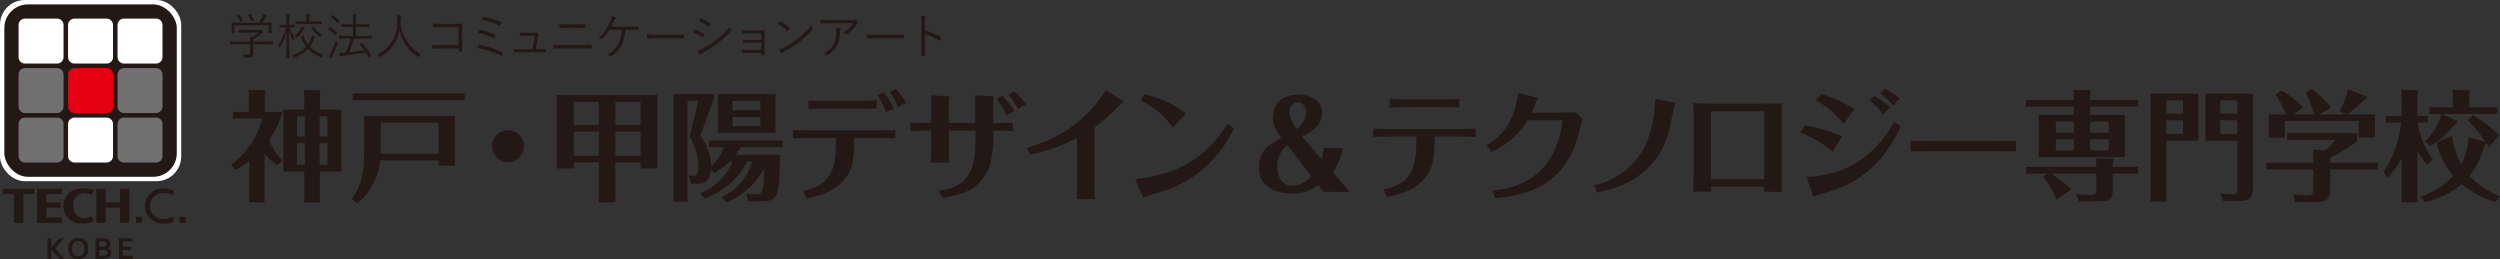 <svg id="logo" xmlns="http://www.w3.org/2000/svg" xmlns:xlink="http://www.w3.org/1999/xlink" width="492.637" height="51.094" viewBox="0 0 492.637 51.094">
  <rect x="0" y="0" width="492.637" height="51.094" fill="#333333" stroke="none"/>
  <defs>
    <clipPath id="clip-path">
      <rect id="長方形_29611" data-name="長方形 29611" width="492.636" height="51.094" fill="none"/>
    </clipPath>
  </defs>
  <g id="グループ_29746" data-name="グループ 29746" transform="translate(0 0)" clip-path="url(#clip-path)">
    <path id="パス_12182" data-name="パス 12182" d="M97.087,49.081a11.321,11.321,0,0,1-2.551-2.267V56.38h-3V48.207A20.92,20.92,0,0,1,88.891,50l-.921-1.015a16.69,16.69,0,0,0,6.141-9.141H88.348v-1.3h3.118V35.807a15.313,15.313,0,0,0-.048-1.582l3.165.046c.118,0,.118.119.118.19a1.655,1.655,0,0,1-.118.567v3.519H98.1a16.721,16.721,0,0,1-2.669,5.5,13.153,13.153,0,0,0,2.622,4.086ZM109.676,38.1V50.286h-4.228V56.38h-3.071V50.286h-4.11V38.1h4.11V35.736c0-.119-.07-1.228-.07-1.465l3.047.024c.094,0,.212,0,.212.26a2.283,2.283,0,0,1-.094.5V38.1Zm-7.18,1.323H100.96v3.992H102.5Zm0,5.291H100.96v4.251H102.5Zm2.905-1.3h1.559V39.421H105.4Zm0,5.551h1.559V44.711H105.4Z" transform="translate(-42.422 -16.504)" fill="#231815"/>
    <path id="パス_12183" data-name="パス 12183" d="M139.424,48.773a12.544,12.544,0,0,1-4.488,8.455l-1.158-.827c1.3-1.748,2.5-3.661,2.5-9.613V40.009h17.88v9.8h-3.236V48.773Zm16.652-11.857H134.015V35.593h22.061Zm-5.149,4.416H139.518v6.141h11.409Z" transform="translate(-64.512 -17.164)" fill="#231815"/>
    <path id="パス_12184" data-name="パス 12184" d="M193.555,52.716a3.153,3.153,0,1,1-3.165-3.166,3.145,3.145,0,0,1,3.165,3.166" transform="translate(-90.297 -23.895)" fill="#231815"/>
    <path id="パス_12185" data-name="パス 12185" d="M223.463,57.326H220.2V49.436h-4.936v1.228h-3.33V36.186h19.816V50.617h-3.33V49.436h-4.96ZM220.2,37.508h-4.936V42.09H220.2Zm0,5.882h-4.936v4.747H220.2Zm3.26-1.3h4.96V37.508h-4.96Zm0,6.047h4.96V43.39h-4.96Z" transform="translate(-102.202 -17.45)" fill="#231815"/>
    <path id="パス_12186" data-name="パス 12186" d="M261.575,55.33a10.959,10.959,0,0,0,6.354-6.236h-.52a12.427,12.427,0,0,1-3.047,2.244l-.637-.685c-.166,2.81-1.89,2.81-2.669,2.81H259.78l-.448-1.653a2.726,2.726,0,0,0,.85.118c.473,0,1.015,0,1.015-1.866a11.917,11.917,0,0,0-1.7-5.953l1.748-6.967H259.1V57.007h-2.763V35.82h7.96v.9L261.6,43.993a10.81,10.81,0,0,1,2.149,6.094A8.319,8.319,0,0,0,266.2,46.26h-2.858V44.937h14.5V46.26h-8.291a11.178,11.178,0,0,1-.992,1.511h8.739c-.07,8.881-.59,9.165-3.921,9.165h-2.338l-.378-1.535a6.177,6.177,0,0,0,1.606.188c1.725,0,1.771-.354,1.961-5.267a14.551,14.551,0,0,1-7.487,6.85l-.969-1.015a11.041,11.041,0,0,0,6.023-7.062h-.944a15.127,15.127,0,0,1-8.409,7.3Zm14.857-11.881H265.048V35.82h11.384Zm-3-6.306h-5.456v1.843h5.456Zm-5.456,4.984h5.456V40.309h-5.456Z" transform="translate(-123.61 -17.273)" fill="#231815"/>
    <path id="パス_12187" data-name="パス 12187" d="M303.783,53.936c5.622-1.087,6.637-4.582,6.448-10.417h-4.677c-.4,0-2.173,0-3.779.071V41.937c1.606.048,2.385.071,3.779.071h12.636c1.96,0,2.881-.023,3.779-.071v1.654c-1.394-.071-2.929-.071-3.732-.071h-4.37c0,1.2.024,4.535-.8,6.33-1.913,4.2-6.141,5.078-8.621,5.574Zm5.055-16.227c-1.747,0-3.07.047-4.015.071V36.126c.992.048,2.291.071,3.991.071h5.527c1.607,0,3.142-.047,3.921-.071V37.78c-1.134-.047-2.386-.071-3.826-.071Zm11.267.708a18.545,18.545,0,0,0-1.653-3.377l1.157-.544a13.708,13.708,0,0,1,2.1,3.212Zm2.338-.968a12.069,12.069,0,0,0-1.559-3l1.181-.591a12.929,12.929,0,0,1,2.031,2.787Z" transform="translate(-145.525 -16.328)" fill="#231815"/>
    <path id="パス_12188" data-name="パス 12188" d="M350.6,42.5h-1.062c-.26,0-2.221.024-3.047.071v-1.63c.449.024,2.905.047,3.023.047H350.6V37.963c0-.448,0-1.678-.07-2.456l3.141.212c.5.024.543.047.543.165s-.141.614-.141.708v4.393h5.2V37.514c0-.142,0-1.229-.023-1.985l3.141.19c.307.024.543.047.543.188s-.118.756-.118.9v4.181h.874c.544,0,1.961,0,2.976-.047v1.63c-.9-.047-1.913-.071-2.81-.071h-1.04a21.263,21.263,0,0,1-.685,6.85c-1.8,5.149-6.259,5.9-9.33,6.424l-.756-1.464c2.551-.4,5.81-.992,6.9-5.645a28.351,28.351,0,0,0,.331-6.164h-5.2V48.78H350.5c.094-.992.094-4.606.094-4.677Zm14.81-3a13.749,13.749,0,0,0-1.937-3.189L364.6,35.6a18.288,18.288,0,0,1,2.386,2.976Zm1.559-4.771a15.753,15.753,0,0,1,2.291,2.574l-1.582.945a13.576,13.576,0,0,0-1.866-2.835Z" transform="translate(-167.087 -16.746)" fill="#231815"/>
    <path id="パス_12189" data-name="パス 12189" d="M390.884,45.7c6.33-1.936,11.077-4.7,15.565-11.337l2.953,1.866c.07.048.448.284.448.4s-.59.5-.708.615a39.682,39.682,0,0,1-4.984,4.488V52.6c0,.4.023,2.9.047,3.212h-3.5c.024-.33.024-2.763.024-3.188V43.762A33.323,33.323,0,0,1,391.45,47Z" transform="translate(-188.495 -16.57)" fill="#231815"/>
    <path id="パス_12190" data-name="パス 12190" d="M432,52.565c8.172-.921,13.628-3.732,18.257-10.889l1.205.9a23.863,23.863,0,0,1-4.985,7.062,23.234,23.234,0,0,1-8.408,5.148c-.638.212-3.779,1.158-4.487,1.394Zm7.463-10.109a15.774,15.774,0,0,0-6.354-5.314l.732-1.275a20.261,20.261,0,0,1,8.149,3.8Z" transform="translate(-208.32 -17.296)" fill="#231815"/>
    <path id="パス_12191" data-name="パス 12191" d="M491.431,48.733a8.938,8.938,0,0,0,.449-2.22h3.779a11.651,11.651,0,0,1-1.961,4.795l3.283,3.85h-5.125l-1.039-1.346a7.881,7.881,0,0,1-5.243,1.7c-1.205,0-6.448-.19-6.448-5.244,0-3.354,2.291-4.581,4.465-5.763a6.351,6.351,0,0,1-1.725-3.732c0-4.322,3.638-4.771,5.055-4.771,2.244,0,4.63,1.063,4.63,3.5a4.006,4.006,0,0,1-1.087,2.858,7.829,7.829,0,0,1-2.834,1.866Zm-6.684-2.81a5.156,5.156,0,0,0-1.984,4.345c0,1.394.472,3.709,3.094,3.709a5.214,5.214,0,0,0,3.566-1.89Zm3.661-6.33c0-1.8-1.252-2.079-1.653-2.079a1.693,1.693,0,0,0-1.607,1.867,3.9,3.9,0,0,0,.473,1.818,9.274,9.274,0,0,0,.992,1.607,4.337,4.337,0,0,0,1.794-3.212" transform="translate(-231.048 -17.362)" fill="#231815"/>
    <path id="パス_12192" data-name="パス 12192" d="M524.661,55.546c5.622-1.064,6.637-4.606,6.448-10.44h-4.677c-1.464,0-2.669.024-3.779.071V43.523c1.252.071,2.5.095,3.779.095h12.636c.662,0,2.456,0,3.779-.095v1.654c-.85-.047-2.173-.071-3.732-.071h-4.37c0,4.582-.614,5.929-.8,6.33-1.914,4.228-6.142,5.078-8.6,5.574ZM529.9,39.3c-1.275,0-3.071.048-4.015.095V37.736c2.2.071,3.8.071,4.015.071h5.763c.425,0,2.032,0,3.944-.071V39.39c-.992-.047-2.622-.095-3.85-.095Z" transform="translate(-252.038 -18.197)" fill="#231815"/>
    <path id="パス_12193" data-name="パス 12193" d="M565.773,45.662a11.571,11.571,0,0,0,5.645-7.511,15.885,15.885,0,0,0,.591-2.787l3.448.875c.283.071.4.141.4.212a2.174,2.174,0,0,1-.26.448c-.26.662-.614,1.724-.921,2.339h4.89c2.361,0,3.165-.048,3.732-.095l1.37,1.3c-.968,3.945-1.417,5.858-3.046,8.409-3.779,5.928-9.9,6.85-14.172,7.251l-.472-1.488c3.732-.448,12.282-1.8,13.77-13.865h-6.9a15.522,15.522,0,0,1-7.156,6.236Z" transform="translate(-272.832 -17.054)" fill="#231815"/>
    <path id="パス_12194" data-name="パス 12194" d="M606.609,54.675a14.466,14.466,0,0,0,9.377-6.495c2.363-3.9,2.6-8.361,2.716-10.534l3.543.661c.095.024.4.071.4.213,0,.095-.212.543-.236.662-.874,4.275-1.275,6.283-2.41,8.408-3.4,6.306-9.258,7.676-12.707,8.5Z" transform="translate(-292.524 -18.154)" fill="#231815"/>
    <path id="パス_12195" data-name="パス 12195" d="M647.977,55.726c0,.141.024.827.024.992h-3.519c.023-1.016.047-3.071.047-4.2V42.31c0-.826,0-1.653-.047-3.023,1.842.048,2.882.095,4.44.095h9.259c2.314,0,2.9-.024,3.755-.071-.047,2.031-.047,3.094-.047,3.59v9.661c0,1.464.023,3.212.047,4.18h-3.543c0-.308.023-.708.023-1.016Zm-.024-1.464h10.487V40.87H647.954Z" transform="translate(-310.787 -18.945)" fill="#231815"/>
    <path id="パス_12196" data-name="パス 12196" d="M686.032,41a27.875,27.875,0,0,1,7.322,2.173l-1.89,3.047a18.781,18.781,0,0,0-6.377-3.8Zm.354,10.157c10.889-.449,15.376-7.7,17.242-10.771l1.3.779C700.7,50.586,694.2,53.3,688.347,54.742a4.489,4.489,0,0,1-.591.26c-.095,0-.119-.141-.236-.472Zm2.906-16.322a21.761,21.761,0,0,1,6.471,3l-2.079,2.858a18.8,18.8,0,0,0-5.527-4.677Zm10.439.355a14.449,14.449,0,0,1,3.047,2.315l-1.323,1.323a12.312,12.312,0,0,0-2.669-2.741Zm2.1-1.417a12.1,12.1,0,0,1,2.9,1.96l-1.322,1.323a14.075,14.075,0,0,0-2.527-2.363Z" transform="translate(-330.368 -16.284)" fill="#231815"/>
    <path id="パス_12197" data-name="パス 12197" d="M727.114,53.658c1.653,0,5.125.024,5.858.024h9c1.866,0,4.015,0,5.929-.024v2.031c-1.418-.024-4.346-.024-5.857-.024h-9c-4.111,0-4.63,0-5.929.024Z" transform="translate(-350.635 -25.875)" fill="#231815"/>
    <path id="パス_12198" data-name="パス 12198" d="M793.16,36.185v1.323h-9.471v1.653h6.873v8.29H773.579v-8.29h6.9V37.508h-9.424V36.185h9.424v-.378a7.429,7.429,0,0,0-.142-1.582l3.354.046c.047.048.141.142.141.213,0,.024-.117.473-.141.52v1.181Zm-.048,13.2v1.323h-4.96V53.64c0,2.2-.567,2.527-2.787,2.527h-3.873l-.591-1.511a10.519,10.519,0,0,0,2.692.26c1.228,0,1.323-.1,1.323-1.205v-3h-8.905a28.636,28.636,0,0,1,4.015,3.094l-2.976,2.031a15.325,15.325,0,0,0-2.669-4.535l.85-.591h-4.18V49.388h13.865a10.212,10.212,0,0,0-.141-1.677l3.188.048c.189,0,.354.118.354.26,0,.095-.165.377-.165.472v.9Zm-12.636-8.9h-3.543v2.149h3.543Zm-3.543,5.644h3.543V43.955h-3.543Zm10.416-5.644h-3.661v2.149h3.661Zm-3.661,5.644h3.661V43.955h-3.661Z" transform="translate(-371.823 -16.504)" fill="#231815"/>
    <path id="パス_12199" data-name="パス 12199" d="M827.883,35.639V44.9h-6.307V56.919h-3.118V35.639Zm-3.023,1.323h-3.283v2.621h3.283Zm-3.283,6.612h3.283V40.882h-3.283Zm17.077-7.935V53.967c0,2.692-1.086,2.835-3.165,2.835h-2.716l-.544-1.536c.567.1,2.008.236,2.433.236.78,0,.9-.259.9-1.323V44.9H829.3V35.639Zm-3.094,1.323h-3.353v2.621h3.353ZM832.2,43.574h3.353V40.882H832.2Z" transform="translate(-394.683 -17.186)" fill="#231815"/>
    <path id="パス_12200" data-name="パス 12200" d="M884.48,48.409v1.322H875.1v3.9c0,1.96-.827,2.5-2.763,2.5h-4.134l-.4-1.511a19.847,19.847,0,0,0,2.621.212c1.087,0,1.323-.141,1.323-1.228V49.731h-9.258V48.409h9.258V45.834l2.385.189a14.749,14.749,0,0,0,1.937-2.149H866.6v-1.3h13.771v1.653a43.5,43.5,0,0,1-5.267,3.213v.968Zm-12.589-9.542a19.452,19.452,0,0,0-1.629-4.275l1.228-.733a22.255,22.255,0,0,1,3.8,3.685l-2.386,1.323h5.385l-1.371-.662a13.42,13.42,0,0,0,1.678-4.3l3.661,1.441a.128.128,0,0,1,.071.118.661.661,0,0,1-.5.5,32.07,32.07,0,0,1-3.378,2.906h5.48v4.558H880.7v-3.26H866.175v3.307h-3.188V38.867h3.424a25.615,25.615,0,0,0-2.079-3.921l1.134-.78a15.95,15.95,0,0,1,4.3,3.378l-1.96,1.323Z" transform="translate(-415.917 -16.328)" fill="#231815"/>
    <path id="パス_12201" data-name="パス 12201" d="M915.757,48.965A17.815,17.815,0,0,1,913.8,46.3V56.334H910.68V47.665a15.357,15.357,0,0,1-2.811,3.874l-.756-1.2a20.388,20.388,0,0,0,3.448-9.708h-2.952v-1.3h3.071V36.3a20.668,20.668,0,0,0-.071-2.125l3.141.07a.354.354,0,0,1,.142.307.9.9,0,0,1-.1.4v4.369h2.055v1.3h-2.031a17.48,17.48,0,0,0,3,7.3Zm4.866-5.668a15.771,15.771,0,0,0,1.819,5.6,13.683,13.683,0,0,0,1.417-5.361l3.283.921c.118.024.165.119.165.26s-.165.307-.307.425a17.4,17.4,0,0,1-2.93,6.047,17.807,17.807,0,0,0,6,4.015l-.922,1.111a19.256,19.256,0,0,1-6.59-3.543,17.59,17.59,0,0,1-7.25,3.543l-.922-1.087a15.215,15.215,0,0,0,6.472-4.086,14.7,14.7,0,0,1-3.307-6.636Zm-5.338,1.038a12.3,12.3,0,0,0,3.283-5.361l3.023,1.276c.024.024.072.047.072.094,0,.308-.142.4-.4.544a19.383,19.383,0,0,1-4.913,4.37Zm14.291-6.707v1.3H916.183v-1.3h4.606V35.879c0-.212-.024-.827-.071-1.653l3.236.046c.094,0,.165.213.165.308a.751.751,0,0,1-.094.378v2.669Zm-1.7,7.818a29.692,29.692,0,0,0-4.133-5.243l.944-1.063a27.9,27.9,0,0,1,5.22,3.992Z" transform="translate(-437.435 -16.482)" fill="#231815"/>
    <path id="パス_12202" data-name="パス 12202" d="M96.009,11.212c0,.068-.01.078-.078.078-.049,0-.349-.019-1.261-.019H92.089v1.009c0,.2.01.6.01.835,0,.339-.068.495-.262.631s-.446.174-1.349.155c-.184,0-.184.009-.232-.184a1.7,1.7,0,0,0-.2-.447,7.982,7.982,0,0,0,1.009.059c.281,0,.427-.068.427-.378V11.27H88.839c-.912,0-1.213.019-1.261.019-.068,0-.078-.009-.078-.078v-.427c0-.067.01-.077.078-.077.048,0,.349.019,1.261.019h2.648a4.98,4.98,0,0,0-.068-.96c.184.03.35.059.494.1a8.4,8.4,0,0,0,1.262-.893h-2.61c-.912,0-1.213.02-1.261.02-.068,0-.078-.01-.078-.078v-.4c0-.068.01-.078.078-.078.048,0,.349.019,1.261.019h2.717a.945.945,0,0,0,.252-.019.288.288,0,0,1,.1-.019c.058,0,.116.048.272.2.136.136.194.234.194.3a.125.125,0,0,1-.1.126,1.087,1.087,0,0,0-.407.253,11.755,11.755,0,0,1-1.494.98,2.8,2.8,0,0,0-.01.33v.116H94.67c.912,0,1.213-.019,1.261-.019.068,0,.078.01.078.077Zm-.321-3.259c0,.864.019.989.019,1.039,0,.067-.009.078-.087.078h-.436c-.068,0-.078-.01-.078-.078V7.545H88.422V8.991c0,.067-.009.078-.077.078H87.9c-.068,0-.078-.01-.078-.078s.019-.185.019-1.039V7.613c0-.33-.019-.476-.019-.534s.01-.067.078-.067.4.019,1.339.019h4.036A6.7,6.7,0,0,0,93.9,5.837a1.814,1.814,0,0,0,.126-.446,2.6,2.6,0,0,1,.572.2c.078.039.107.078.107.127a.124.124,0,0,1-.068.107.721.721,0,0,0-.184.223,9.945,9.945,0,0,1-.582.979h.407c.951,0,1.29-.019,1.339-.019.078,0,.087.01.087.067s-.019.2-.019.476ZM89.15,5.479c.107-.048.136-.048.184.009a7.846,7.846,0,0,1,.727,1.087c.039.068.03.068-.087.126l-.261.126a.423.423,0,0,1-.126.049c-.029,0-.039-.019-.058-.068a5.9,5.9,0,0,0-.708-1.1c-.039-.048-.029-.078.087-.126Zm2.29-.156c.1-.038.126-.038.165.02a6.157,6.157,0,0,1,.6,1.144c.029.068.019.068-.107.126l-.262.1c-.136.059-.155.059-.184-.029a4.676,4.676,0,0,0-.562-1.144c-.049-.068-.02-.088.087-.127Z" transform="translate(-42.195 -2.554)" fill="#231815"/>
    <path id="パス_12203" data-name="パス 12203" d="M109.177,7.866c0,.068-.009.077-.078.077s-.242-.019-.922-.019h-.087a8.518,8.518,0,0,0,1.038,2.086,1.792,1.792,0,0,0-.233.388c-.039.078-.058.116-.087.116s-.049-.048-.088-.126a10.425,10.425,0,0,1-.727-1.882c.009,2.929.088,5.267.088,5.4,0,.068-.01.078-.078.078h-.456c-.068,0-.078-.009-.078-.078,0-.136.068-2.425.087-5.228a11.107,11.107,0,0,1-1.251,3.085c-.048.077-.077.115-.107.115s-.048-.038-.077-.115a1,1,0,0,0-.233-.359,11.034,11.034,0,0,0,1.542-3.483h-.292c-.669,0-.863.019-.911.019-.068,0-.078-.009-.078-.077V7.487c0-.078.009-.086.078-.086.048,0,.242.019.911.019h.359V6.41a5.757,5.757,0,0,0-.068-1.144,5.806,5.806,0,0,1,.611.049c.067.009.107.048.107.088a.443.443,0,0,1-.049.184,2.9,2.9,0,0,0-.049.815V7.42h.126c.679,0,.864-.019.922-.019s.078.009.078.086Zm1.533,1.717c.087-.049.117-.029.136.038a6.742,6.742,0,0,0,.893,1.688,5.645,5.645,0,0,0,.543-.98,3.308,3.308,0,0,0,.242-.863,2.7,2.7,0,0,1,.525.223c.068.038.116.078.116.116a.365.365,0,0,1-.107.185,1.273,1.273,0,0,0-.2.407,6.532,6.532,0,0,1-.747,1.339,6.54,6.54,0,0,0,2.658,1.572,1.57,1.57,0,0,0-.31.358c-.068.107-.087.146-.136.146a.481.481,0,0,1-.145-.049,7.13,7.13,0,0,1-2.425-1.582,6.642,6.642,0,0,1-2.561,1.669.546.546,0,0,1-.155.049c-.039,0-.068-.039-.126-.136a.9.9,0,0,0-.3-.33,6.192,6.192,0,0,0,2.785-1.688,7.626,7.626,0,0,1-1.028-1.882c-.03-.077-.02-.077.107-.145Zm.3-1.417a1.09,1.09,0,0,0-.184.242,5.782,5.782,0,0,1-1.174,1.465c-.068.067-.107.1-.136.1s-.068-.038-.136-.115a.9.9,0,0,0-.291-.253,4.52,4.52,0,0,0,1.28-1.513,1.32,1.32,0,0,0,.145-.378,3.24,3.24,0,0,1,.475.2c.068.039.107.068.107.116s-.029.088-.087.136m3.463-.96c0,.067-.01.077-.088.077-.049,0-.359-.019-1.29-.019h-2.406c-.941,0-1.251.019-1.3.019-.068,0-.078-.01-.078-.077v-.4c0-.067.01-.078.078-.078.048,0,.359.02,1.3.02h.747V6.275a4.83,4.83,0,0,0-.068-1.038,5.661,5.661,0,0,1,.64.057c.078.01.126.049.126.078a.414.414,0,0,1-.058.184,2.015,2.015,0,0,0-.059.718V6.75H113.1c.931,0,1.242-.02,1.29-.02.078,0,.088.01.088.078Zm-1.7.581c.1-.067.107-.067.155,0a5.289,5.289,0,0,0,1.62,1.659,1.568,1.568,0,0,0-.29.32c-.059.088-.088.126-.117.126s-.068-.03-.135-.078a7.038,7.038,0,0,1-1.543-1.746c-.038-.068-.029-.078.088-.146Z" transform="translate(-51.063 -2.525)" fill="#231815"/>
    <path id="パス_12204" data-name="パス 12204" d="M125.065,8.071c.059-.077.1-.077.155-.049a7.859,7.859,0,0,1,1.368,1.019c.049.048.049.067-.01.136l-.233.272c-.1.115-.107.126-.165.067a7.067,7.067,0,0,0-1.329-1.067c-.068-.039-.059-.059.009-.136Zm.757,5.432a2.22,2.22,0,0,0-.165.437c-.01.068-.039.116-.078.116a.282.282,0,0,1-.145-.048,4.209,4.209,0,0,1-.466-.32,3.723,3.723,0,0,0,.437-.719,12.942,12.942,0,0,0,.883-2.328,1.372,1.372,0,0,0,.33.292c.146.086.146.1.088.29-.262.8-.592,1.6-.883,2.279m-.175-7.829c.068-.078.1-.086.156-.048a7,7,0,0,1,1.29,1.047c.048.058.048.1-.029.185l-.213.262c-.078.088-.1.1-.155.038a6.975,6.975,0,0,0-1.29-1.115c-.059-.039-.059-.059.029-.146Zm7.79,4.5c0,.078-.009.086-.068.086s-.4-.019-1.378-.019h-2.047a22.792,22.792,0,0,1-.989,2.668c1.076-.1,2.018-.223,3.017-.378a13.832,13.832,0,0,0-.882-1.115c-.059-.058-.049-.088.058-.156l.243-.145c.068-.048.1-.048.136-.01a14.1,14.1,0,0,1,1.795,2.454c.029.059.029.078-.068.146l-.271.174c-.126.088-.145.088-.175.02-.165-.311-.34-.612-.524-.893-1.533.252-2.843.417-4.472.6a.993.993,0,0,0-.4.088c-.058.03-.1.069-.155.069s-.107-.059-.126-.127a6.023,6.023,0,0,1-.155-.611c.4,0,.708-.01.989-.029l.349-.03a18.23,18.23,0,0,0,.98-2.726h-.844c-.98,0-1.319.019-1.378.019s-.077-.009-.077-.086V9.769c0-.068.009-.078.077-.078s.4.019,1.378.019h1.29V7.944h-.834c-.951,0-1.261.02-1.309.02-.068,0-.078-.01-.078-.078V7.479c0-.068.01-.078.078-.078.048,0,.359.02,1.309.02h.834v-.7a8.189,8.189,0,0,0-.058-1.262,6.012,6.012,0,0,1,.63.049c.068.009.117.048.117.086a.478.478,0,0,1-.049.175,4.12,4.12,0,0,0-.058.931v.719h1.222c.951,0,1.271-.02,1.319-.02.068,0,.078.01.078.078v.407c0,.068-.01.078-.078.078-.048,0-.368-.02-1.319-.02h-1.222V9.71h1.668c.98,0,1.319-.019,1.378-.019s.068.009.068.078Z" transform="translate(-60.185 -2.633)" fill="#231815"/>
    <path id="パス_12205" data-name="パス 12205" d="M151.876,13.9c-.059.1-.088.136-.126.136a.265.265,0,0,1-.146-.068,7.881,7.881,0,0,1-3.609-5.345,7.28,7.28,0,0,1-3.7,5.337c-.068.038-.107.067-.145.067s-.068-.048-.136-.145a1.516,1.516,0,0,0-.359-.35,6.958,6.958,0,0,0,3.9-6.577A8.666,8.666,0,0,0,147.49,5.8a5.59,5.59,0,0,1,.727.077c.078.019.136.059.136.117a.446.446,0,0,1-.058.193,1.425,1.425,0,0,0-.088.544c0,.175,0,.34-.01.5a8.008,8.008,0,0,0,4.016,6.267,1.346,1.346,0,0,0-.339.4" transform="translate(-69.276 -2.796)" fill="#231815"/>
    <path id="パス_12206" data-name="パス 12206" d="M169.7,9.673h-3.521c-.573,0-1,.019-1.407.048-.1,0-.126-.029-.136-.126-.02-.165-.029-.446-.029-.631.573.048.989.059,1.562.059h2.465c.533,0,1.1-.019,1.629-.03.126,0,.165.03.155.146-.01.456-.019.941-.019,1.435V12.68c0,.583.019,1.242.029,1.64,0,.1-.02.116-.117.116a3.83,3.83,0,0,1-.475,0c-.116,0-.136-.009-.136-.126v-.427h-3.521c-.553,0-1.058.019-1.513.038-.078.01-.1-.019-.107-.116a5.725,5.725,0,0,1-.03-.621c.495.038,1.029.048,1.65.048H169.7Z" transform="translate(-79.342 -4.323)" fill="#231815"/>
    <path id="パス_12207" data-name="パス 12207" d="M181.907,12a.146.146,0,0,1,.194-.078,17.613,17.613,0,0,1,4.521,1.493.126.126,0,0,1,.059.194,3.42,3.42,0,0,1-.2.418.132.132,0,0,1-.2.048,16.968,16.968,0,0,0-4.628-1.542,5.351,5.351,0,0,1,.263-.533m.165-2.989c.038-.068.068-.087.174-.059a15.5,15.5,0,0,1,2.862.942c.107.048.107.1.078.2a2.76,2.76,0,0,1-.165.418c-.049.086-.087.1-.194.048a13.288,13.288,0,0,0-3-1.009,3.008,3.008,0,0,1,.243-.543m.65-2.522c.049-.116.088-.116.174-.1a15.561,15.561,0,0,1,3.357,1.019c.1.049.126.087.087.184a3.843,3.843,0,0,1-.194.456c-.039.088-.087.088-.2.038a13.732,13.732,0,0,0-3.463-1.067c.068-.155.194-.436.242-.533" transform="translate(-87.594 -3.076)" fill="#231815"/>
    <path id="パス_12208" data-name="パス 12208" d="M200.451,15.631c.427,0,.815-.01,1.232-.01.116-.01.146.01.155.126V16.1c-.009.127-.029.127-.136.127-.456-.01-.854-.02-1.31-.02h-3.386c-.388,0-.824.01-1.242.049-.107.009-.126-.029-.136-.146a2.623,2.623,0,0,1-.039-.5c.543.038.941.038,1.387.038H199.3l.368-2.687h-1.639c-.369,0-.815.009-1.135.03-.1.009-.136-.01-.145-.117-.02-.126-.039-.359-.049-.533.543.049.951.059,1.358.059h1.417a.647.647,0,0,0,.388-.079.177.177,0,0,1,.2.01,1.743,1.743,0,0,1,.359.349.152.152,0,0,1-.019.234c-.088.078-.117.155-.136.368l-.349,2.358Z" transform="translate(-94.319 -5.924)" fill="#231815"/>
    <path id="パス_12209" data-name="パス 12209" d="M212.67,13.964c-.679,0-1.28.019-1.8.049-.107,0-.136-.03-.155-.136-.019-.165-.039-.388-.048-.65.65.048,1.271.058,2.008.058h3.163c.805,0,1.572-.019,2.193-.039.116,0,.145.029.145.126a3.673,3.673,0,0,1,0,.465c0,.116-.029.145-.145.145-.621-.019-1.446-.019-2.163-.019Zm.834-4.055c-.543,0-1.028.019-1.5.038-.1,0-.126-.029-.136-.145-.02-.194-.039-.417-.039-.631.6.049,1.116.059,1.669.059h1.562c.659,0,1.221-.01,1.756-.039.078,0,.107.03.107.117a4.384,4.384,0,0,1,0,.495c0,.107-.029.126-.116.126-.544-.019-1.135-.019-1.727-.019Z" transform="translate(-101.587 -4.423)" fill="#231815"/>
    <path id="パス_12210" data-name="パス 12210" d="M233.062,8.8a6.822,6.822,0,0,1-.766,3.124,5.974,5.974,0,0,1-1.892,2.018.2.2,0,0,1-.261.019,1.806,1.806,0,0,0-.6-.232,5.507,5.507,0,0,0,2.114-2.076,5.942,5.942,0,0,0,.689-2.853h-2.377a10.8,10.8,0,0,1-1.436,1.766.152.152,0,0,1-.2.029,1.419,1.419,0,0,0-.515-.2A9.852,9.852,0,0,0,230.036,7.3a3.653,3.653,0,0,0,.387-1.242,2.886,2.886,0,0,1,.747.3c.117.067.079.165-.009.252a1.314,1.314,0,0,0-.311.456c-.184.4-.368.8-.552,1.116h3.483c.591,0,1.135-.019,1.727-.038.107-.01.136.019.136.116v.456c0,.078-.029.117-.127.117-.5-.03-1.106-.039-1.687-.039Z" transform="translate(-109.858 -2.923)" fill="#231815"/>
    <path id="パス_12211" data-name="パス 12211" d="M247.7,13.806a7.919,7.919,0,0,0-1.309.1c-.087,0-.136-.039-.165-.136a5.608,5.608,0,0,1-.1-.738,17.687,17.687,0,0,0,2.144.088h2.979c.669,0,1.387-.01,2.124-.03.117-.01.146.01.146.117a4.532,4.532,0,0,1,0,.5c0,.107-.029.126-.146.117-.727-.02-1.445-.02-2.095-.02Z" transform="translate(-118.69 -6.283)" fill="#231815"/>
    <path id="パス_12212" data-name="パス 12212" d="M264.1,9.273a.13.13,0,0,1,.165-.067,7.7,7.7,0,0,1,1.708.882.134.134,0,0,1,.048.2,2.924,2.924,0,0,1-.252.417c-.059.078-.107.088-.184.02a6.777,6.777,0,0,0-1.785-.98c.126-.184.232-.378.3-.476m1.5,3.716a17.664,17.664,0,0,0,2.668-1.668,16.88,16.88,0,0,0,2.765-2.688,2.284,2.284,0,0,0,.184.631.212.212,0,0,1-.049.262,16.21,16.21,0,0,1-2.561,2.377,22.841,22.841,0,0,1-2.833,1.814,1.8,1.8,0,0,0-.466.33c-.087.086-.184.067-.271-.03a6.241,6.241,0,0,1-.456-.65,4.126,4.126,0,0,0,1.018-.378m-.358-5.928c.057-.086.086-.086.174-.048a7.818,7.818,0,0,1,1.688,1.009c.087.067.078.107.028.194a3.221,3.221,0,0,1-.281.417c-.059.068-.1.048-.175-.019a6.365,6.365,0,0,0-1.736-1.1c.1-.136.2-.32.3-.456" transform="translate(-127.213 -3.37)" fill="#231815"/>
    <path id="パス_12213" data-name="パス 12213" d="M286.2,12.087h-2.183c-.417,0-1.057.039-1.445.059-.1,0-.136-.019-.146-.145-.009-.146-.029-.33-.038-.525.533.039,1.087.049,1.62.049h1.562c.378,0,.786-.009,1.144-.019.108,0,.117.029.117.126-.009.407-.019.815-.019,1.2v2.056c0,.369.01.883.029,1.368,0,.107-.029.145-.136.145s-.272.01-.388.01c-.1,0-.116-.019-.116-.107v-.339h-2.27c-.408,0-.912.028-1.4.057-.1,0-.126-.019-.136-.136a4.212,4.212,0,0,1-.038-.534c.533.03,1.116.049,1.591.049H286.2V13.949h-2.019c-.378,0-.96.01-1.387.05-.107.009-.146-.02-.156-.146a3.763,3.763,0,0,1-.029-.5c.554.029,1.107.038,1.563.038H286.2Z" transform="translate(-136.161 -5.534)" fill="#231815"/>
    <path id="パス_12214" data-name="パス 12214" d="M296.366,8.095a.116.116,0,0,1,.174-.019,8.935,8.935,0,0,1,1.746,1.29c.068.067.079.107.03.184a3.962,3.962,0,0,1-.329.417c-.059.068-.088.078-.156.009a10.037,10.037,0,0,0-1.843-1.436c.126-.155.272-.329.378-.446m.872,5.141a16.447,16.447,0,0,0,2.8-1.8,15.126,15.126,0,0,0,2.619-2.609,2.942,2.942,0,0,0,.165.64c.058.127.049.2-.067.34a17.889,17.889,0,0,1-2.358,2.231,20.029,20.029,0,0,1-2.91,1.892,3.559,3.559,0,0,0-.533.378.159.159,0,0,1-.263-.01,3.644,3.644,0,0,1-.475-.66,5.372,5.372,0,0,0,1.018-.4" transform="translate(-142.734 -3.879)" fill="#231815"/>
    <path id="パス_12215" data-name="パス 12215" d="M314.2,8.2a16.8,16.8,0,0,0-1.8.088c-.107.009-.147-.029-.165-.107a5.742,5.742,0,0,1-.107-.67,19.808,19.808,0,0,0,2,.068h4.036a2.163,2.163,0,0,0,.727-.058.461.461,0,0,1,.145-.038.247.247,0,0,1,.146.067,2.2,2.2,0,0,1,.359.378.176.176,0,0,1-.049.282.741.741,0,0,0-.213.242,8.2,8.2,0,0,1-1.854,1.911.19.19,0,0,1-.252-.01,1.354,1.354,0,0,0-.5-.243,6.3,6.3,0,0,0,1.97-1.911Zm.641,4.016a5.34,5.34,0,0,0,.485-2.386,3.431,3.431,0,0,0-.087-.806,3.161,3.161,0,0,1,.767.136c.154.058.154.165.1.282a.936.936,0,0,0-.078.475,5.959,5.959,0,0,1-.552,2.581,5.079,5.079,0,0,1-1.825,1.921.233.233,0,0,1-.29,0,1.505,1.505,0,0,0-.525-.3,4.322,4.322,0,0,0,2.009-1.9" transform="translate(-150.515 -3.61)" fill="#231815"/>
    <path id="パス_12216" data-name="パス 12216" d="M331.354,13.806a7.918,7.918,0,0,0-1.309.1c-.088,0-.136-.039-.165-.136a5.624,5.624,0,0,1-.1-.738,17.688,17.688,0,0,0,2.144.088h2.979c.669,0,1.387-.01,2.124-.03.117-.01.146.01.146.117a4.518,4.518,0,0,1,0,.5c0,.107-.029.126-.146.117-.728-.02-1.445-.02-2.095-.02Z" transform="translate(-159.031 -6.283)" fill="#231815"/>
    <path id="パス_12217" data-name="パス 12217" d="M351.262,8.868a13.654,13.654,0,0,1,3.163,1.348c.078.039.1.088.068.155a3.116,3.116,0,0,1-.232.476c-.059.077-.1.1-.184.038a10.736,10.736,0,0,0-2.823-1.3v2.25c0,.592.02,1.349.029,1.979.01.1-.019.126-.126.126a3.946,3.946,0,0,1-.495,0c-.107,0-.136-.029-.136-.136.029-.621.039-1.378.039-1.97V7.52a8.246,8.246,0,0,0-.107-1.552,3.987,3.987,0,0,1,.805.126c.155.039.116.145.067.29a4.1,4.1,0,0,0-.067,1.077Z" transform="translate(-169 -2.878)" fill="#231815"/>
    <rect id="長方形_29598" data-name="長方形 29598" width="35.708" height="35.707" rx="4.887" transform="translate(0 0)" fill="#fff"/>
    <rect id="長方形_29599" data-name="長方形 29599" width="33.975" height="33.975" rx="4.65" transform="translate(0.859 0.866)" fill="#231815"/>
    <path id="長方形_29600" data-name="長方形 29600" d="M1.278,0H7.583A1.277,1.277,0,0,1,8.86,1.277V7.586A1.274,1.274,0,0,1,7.586,8.86H1.276A1.276,1.276,0,0,1,0,7.584V1.278A1.278,1.278,0,0,1,1.278,0Z" transform="translate(3.661 23.17)" fill="#717071"/>
    <path id="長方形_29601" data-name="長方形 29601" d="M1.278,0H7.583A1.277,1.277,0,0,1,8.86,1.277V7.583A1.277,1.277,0,0,1,7.583,8.86H1.276A1.276,1.276,0,0,1,0,7.584V1.278A1.278,1.278,0,0,1,1.278,0Z" transform="translate(3.661 13.418)" fill="#717071"/>
    <path id="長方形_29602" data-name="長方形 29602" d="M1.276,0H7.583A1.277,1.277,0,0,1,8.86,1.277V7.586A1.274,1.274,0,0,1,7.586,8.86H1.276A1.276,1.276,0,0,1,0,7.584V1.276A1.276,1.276,0,0,1,1.276,0Z" transform="translate(3.661 3.666)" fill="#fff"/>
    <path id="長方形_29603" data-name="長方形 29603" d="M1.278,0H7.583A1.277,1.277,0,0,1,8.86,1.277V7.586A1.274,1.274,0,0,1,7.586,8.86H1.276A1.276,1.276,0,0,1,0,7.584V1.278A1.278,1.278,0,0,1,1.278,0Z" transform="translate(13.412 23.17)" fill="#fff"/>
    <path id="長方形_29604" data-name="長方形 29604" d="M1.278,0H7.583A1.277,1.277,0,0,1,8.86,1.277V7.586A1.274,1.274,0,0,1,7.586,8.86H1.276A1.276,1.276,0,0,1,0,7.584V1.278A1.278,1.278,0,0,1,1.278,0Z" transform="translate(13.412 13.418)" fill="#e50012"/>
    <path id="長方形_29605" data-name="長方形 29605" d="M1.276,0H7.583A1.277,1.277,0,0,1,8.86,1.277V7.586A1.274,1.274,0,0,1,7.586,8.86H1.276A1.276,1.276,0,0,1,0,7.584V1.276A1.276,1.276,0,0,1,1.276,0Z" transform="translate(13.412 3.666)" fill="#fff"/>
    <path id="長方形_29606" data-name="長方形 29606" d="M1.278,0H7.583A1.277,1.277,0,0,1,8.86,1.277V7.583A1.277,1.277,0,0,1,7.583,8.86H1.276A1.276,1.276,0,0,1,0,7.584V1.278A1.278,1.278,0,0,1,1.278,0Z" transform="translate(23.164 23.17)" fill="#717071"/>
    <path id="長方形_29607" data-name="長方形 29607" d="M1.278,0H7.583A1.277,1.277,0,0,1,8.86,1.277V7.586A1.274,1.274,0,0,1,7.586,8.86H1.276A1.276,1.276,0,0,1,0,7.584V1.278A1.278,1.278,0,0,1,1.278,0Z" transform="translate(23.164 13.418)" fill="#717071"/>
    <path id="長方形_29608" data-name="長方形 29608" d="M1.276,0H7.583A1.277,1.277,0,0,1,8.86,1.277V7.586A1.274,1.274,0,0,1,7.586,8.86H1.276A1.276,1.276,0,0,1,0,7.584V1.276A1.276,1.276,0,0,1,1.276,0Z" transform="translate(23.164 3.666)" fill="#fff"/>
    <path id="パス_12218" data-name="パス 12218" d="M7.32,71.817v1.021H5.165v5.705H3.323V72.838H1.151V71.817Z" transform="translate(-0.555 -34.632)" fill="#231815"/>
    <path id="パス_12219" data-name="パス 12219" d="M19,71.817V72.86H15.969v1.694h2.819v1H15.969v1.92h3.077v1.074H14.126V71.817Z" transform="translate(-6.812 -34.632)" fill="#231815"/>
    <path id="パス_12220" data-name="パス 12220" d="M29.749,72.933a4.471,4.471,0,0,0-1.429-.273,2.128,2.128,0,0,0-2.2,2.412c0,1.865,1.108,2.469,2.126,2.469a3.818,3.818,0,0,0,1.505-.377l.388.962a5.646,5.646,0,0,1-2.262.435,3.4,3.4,0,0,1-3.734-3.434c0-1.988,1.455-3.484,3.906-3.484a6.457,6.457,0,0,1,2.056.328Z" transform="translate(-11.644 -34.547)" fill="#231815"/>
    <path id="パス_12221" data-name="パス 12221" d="M38.5,71.817v2.724h2.818V71.817h1.844v6.726H41.318V75.56H38.5v2.983H36.657V71.817Z" transform="translate(-17.677 -34.632)" fill="#231815"/>
    <path id="パス_12222" data-name="パス 12222" d="M60.788,77.245a4.2,4.2,0,0,1-1.9.5,2.523,2.523,0,0,1-2.728-2.56,2.565,2.565,0,0,1,2.688-2.58,4.177,4.177,0,0,1,1.944.5v-.983a5.369,5.369,0,0,0-1.934-.4,3.513,3.513,0,0,0-3.7,3.559,3.445,3.445,0,0,0,3.638,3.36,4.945,4.945,0,0,0,1.993-.382Z" transform="translate(-26.598 -34.585)" fill="#231815"/>
    <path id="長方形_29609" data-name="長方形 29609" d="M.178,0h.877a.178.178,0,0,1,.178.178v.877a.178.178,0,0,1-.178.178H.177A.177.177,0,0,1,0,1.056V.178A.178.178,0,0,1,.178,0Z" transform="translate(26.806 42.705)" fill="#231815"/>
    <rect id="長方形_29610" data-name="長方形 29610" width="1.233" height="1.233" rx="0.178" transform="translate(35.358 42.705)" fill="#231815"/>
    <path id="パス_12223" data-name="パス 12223" d="M18.1,94.747V90.682h.745v1.85h.012l1.534-1.85h.924l-1.7,2.014,1.835,2.051H20.5l-1.643-1.835H18.84v1.835Z" transform="translate(-8.726 -43.73)" fill="#231815"/>
    <path id="パス_12224" data-name="パス 12224" d="M29.913,92.644a2.613,2.613,0,0,1-.133.852,1.883,1.883,0,0,1-.386.667,1.731,1.731,0,0,1-.623.434,2.355,2.355,0,0,1-1.68,0,1.738,1.738,0,0,1-.623-.434,1.882,1.882,0,0,1-.385-.667,2.806,2.806,0,0,1,0-1.7,1.882,1.882,0,0,1,.385-.667,1.738,1.738,0,0,1,.623-.434,2.355,2.355,0,0,1,1.68,0,1.731,1.731,0,0,1,.623.434,1.883,1.883,0,0,1,.386.667,2.615,2.615,0,0,1,.133.852m-.769,0A2.092,2.092,0,0,0,29.053,92a1.329,1.329,0,0,0-.252-.463,1.018,1.018,0,0,0-.383-.276,1.343,1.343,0,0,0-.972,0,1.014,1.014,0,0,0-.383.276,1.321,1.321,0,0,0-.252.463,2.355,2.355,0,0,0,0,1.3,1.3,1.3,0,0,0,.252.461,1.032,1.032,0,0,0,.383.277,1.322,1.322,0,0,0,.972,0,1.036,1.036,0,0,0,.383-.277,1.3,1.3,0,0,0,.252-.461,2.092,2.092,0,0,0,.091-.649" transform="translate(-12.514 -43.659)" fill="#231815"/>
    <path id="パス_12225" data-name="パス 12225" d="M39.274,91.764a1,1,0,0,1-.119.485.913.913,0,0,1-.392.366v.012a1.276,1.276,0,0,1,.278.133.856.856,0,0,1,.356.442.931.931,0,0,1,.05.313,1.192,1.192,0,0,1-.048.319,1,1,0,0,1-.165.33,1.293,1.293,0,0,1-.316.293,1.609,1.609,0,0,1-.5.212c-.051.012-.106.024-.165.034s-.126.019-.2.026-.154.012-.243.015-.19,0-.3,0H36.33V90.682h1.413a2.394,2.394,0,0,1,.729.091,1.315,1.315,0,0,1,.359.175,1.109,1.109,0,0,1,.251.24.938.938,0,0,1,.145.28.962.962,0,0,1,.047.3m-1.528.592A1.272,1.272,0,0,0,38.2,92.3a.477.477,0,0,0,.239-.193.542.542,0,0,0,.071-.278.513.513,0,0,0-.082-.287.488.488,0,0,0-.28-.187,1.05,1.05,0,0,0-.191-.035c-.073-.007-.163-.01-.271-.01h-.61v1.051Zm-.672.623v1.145h.486q.194,0,.334-.01a1.559,1.559,0,0,0,.24-.035.988.988,0,0,0,.258-.09.609.609,0,0,0,.167-.128.423.423,0,0,0,.091-.158.594.594,0,0,0,.027-.184.487.487,0,0,0-.094-.3.564.564,0,0,0-.295-.191,1.083,1.083,0,0,0-.207-.04q-.118-.012-.3-.012Z" transform="translate(-17.519 -43.729)" fill="#231815"/>
    <path id="パス_12226" data-name="パス 12226" d="M46.032,94.125h2v.623H45.287V90.682h2.634v.623h-1.89v1.051h1.622v.623H46.032Z" transform="translate(-21.839 -43.73)" fill="#231815"/>
  </g>
</svg>
